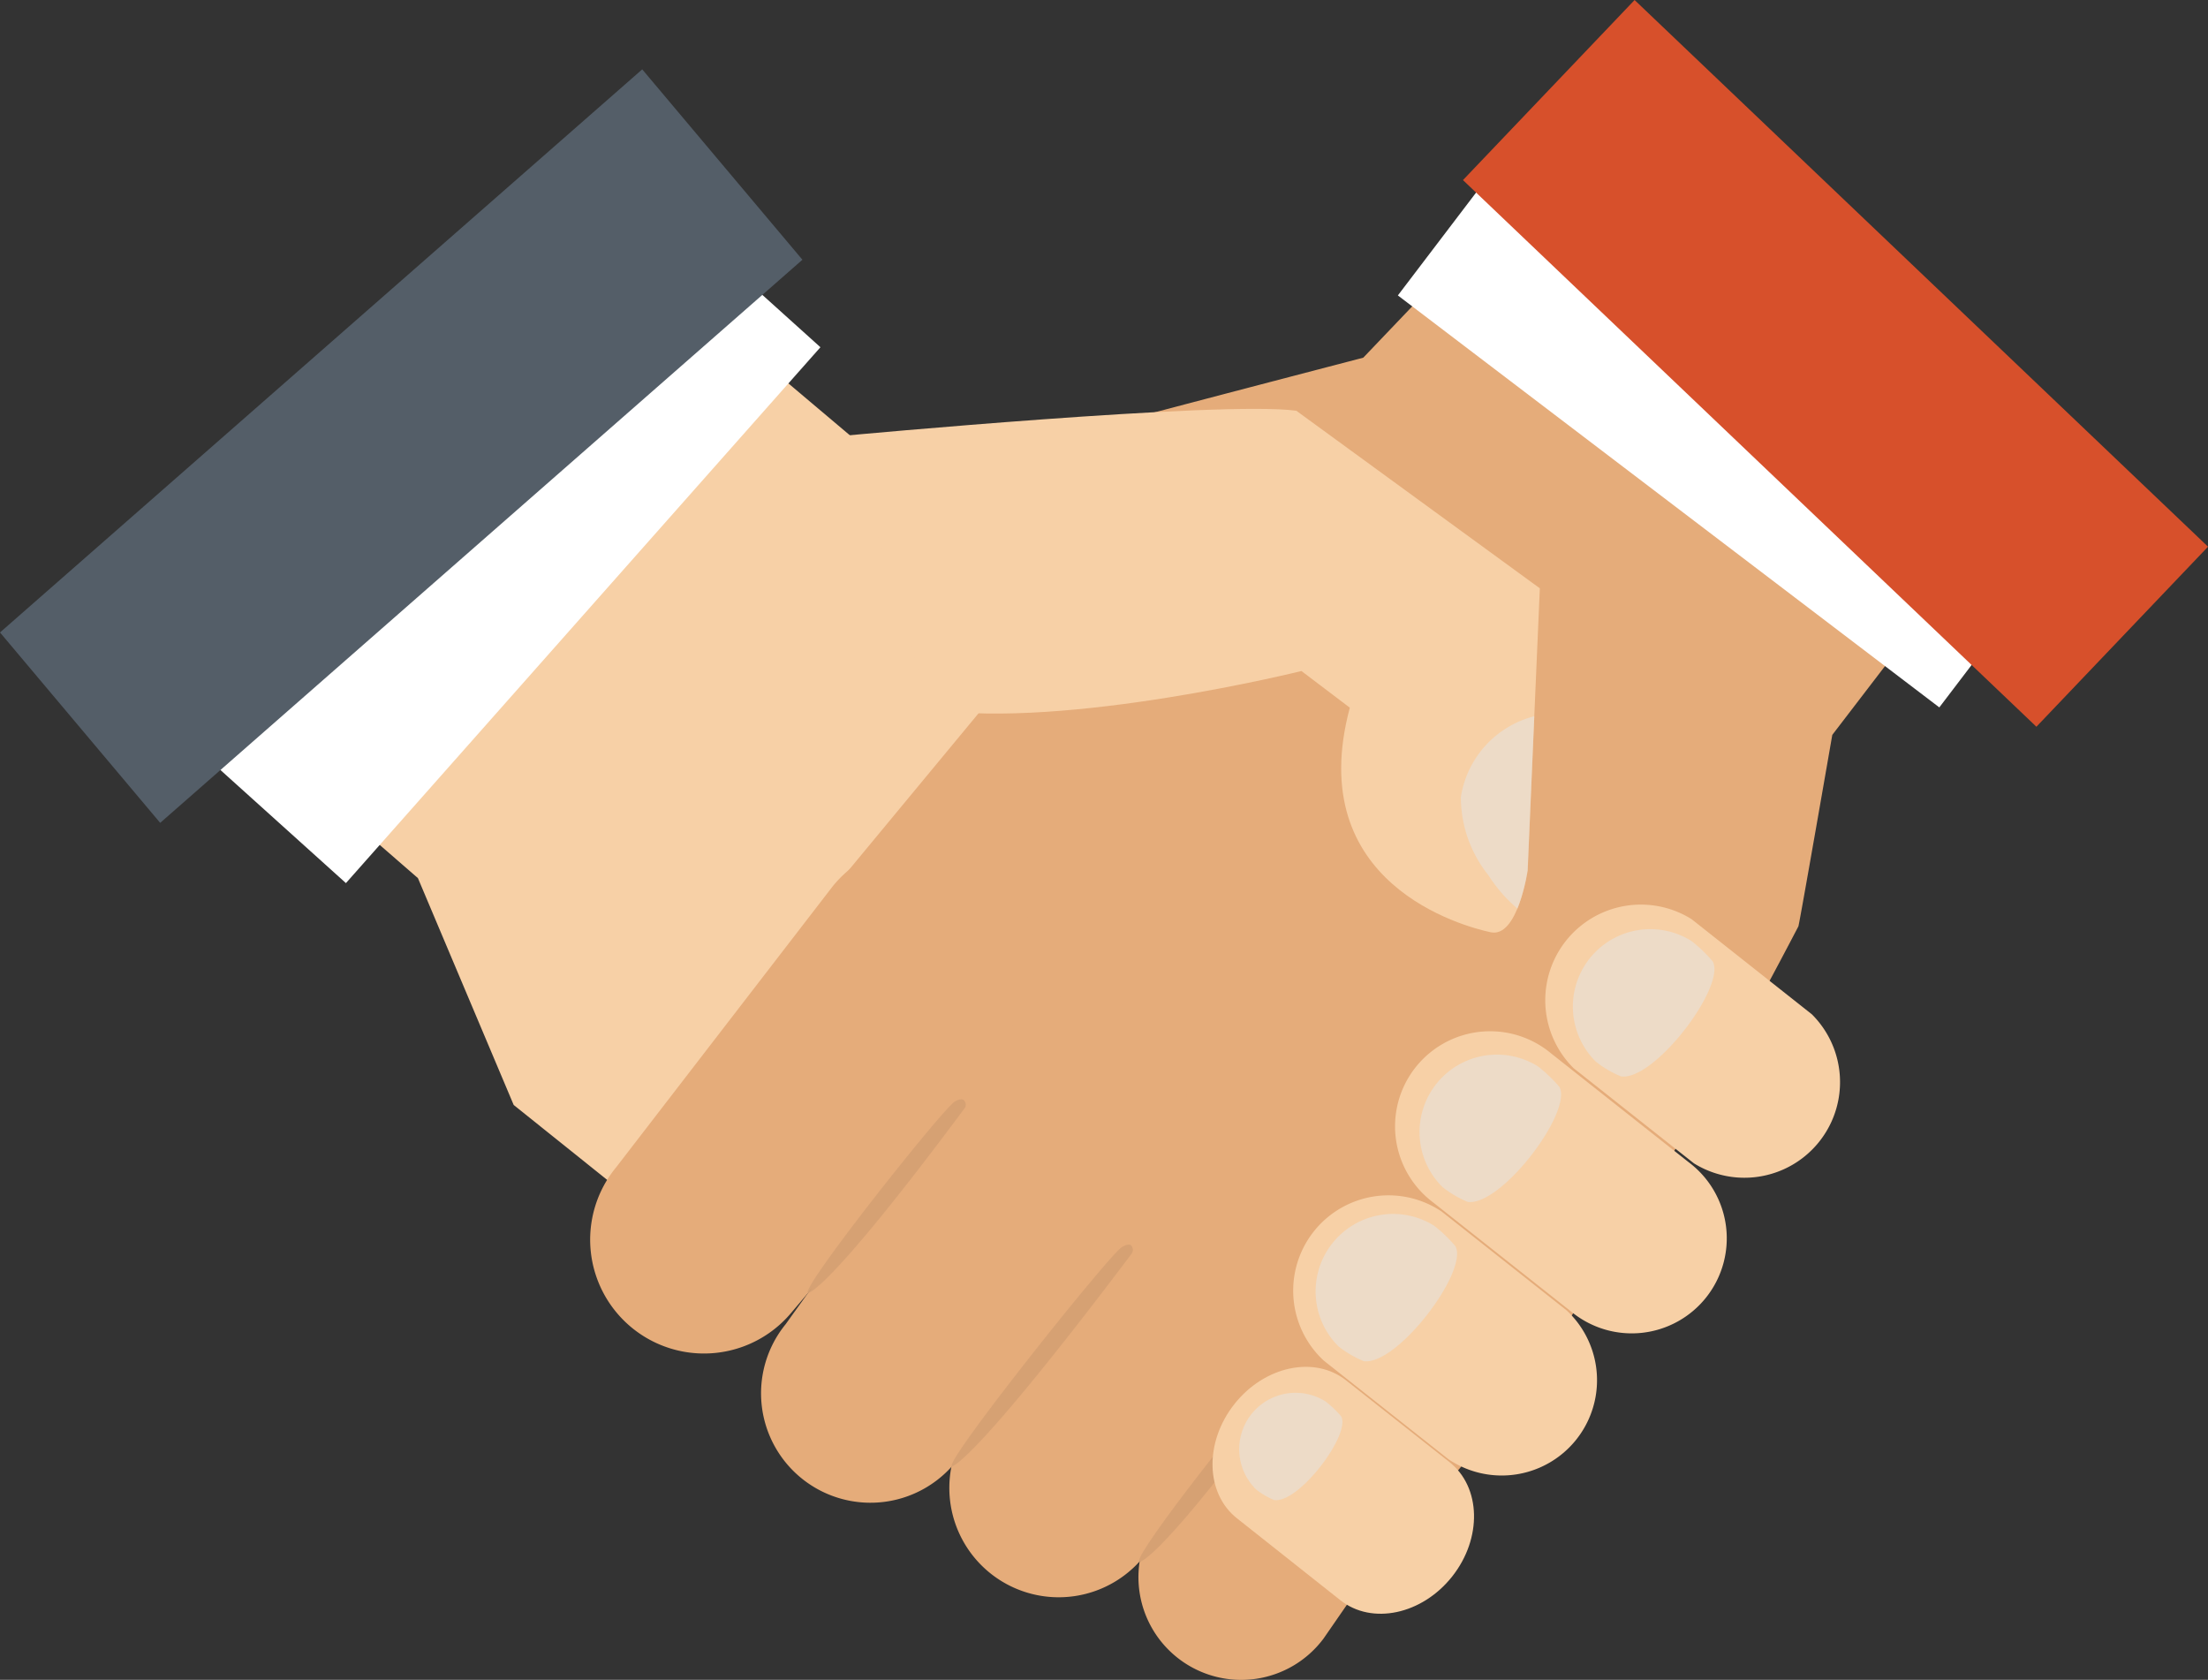 <svg xmlns="http://www.w3.org/2000/svg" xmlns:xlink="http://www.w3.org/1999/xlink" id="Group_260" data-name="Group 260" width="100.39" height="76.37" viewBox="0 0 100.39 76.37"><rect x="0" y="0" width="100.39" height="76.37" fill="#333333" stroke="none"/><defs><clipPath id="clip-path"><rect id="Rectangle_284" data-name="Rectangle 284" width="100.39" height="76.37" fill="none"></rect></clipPath><clipPath id="clip-path-3"><rect id="Rectangle_275" data-name="Rectangle 275" width="8.243" height="10.071" fill="none"></rect></clipPath><clipPath id="clip-path-4"><rect id="Rectangle_276" data-name="Rectangle 276" width="7.192" height="8.798" fill="none"></rect></clipPath><clipPath id="clip-path-5"><rect id="Rectangle_277" data-name="Rectangle 277" width="6.506" height="7.968" fill="none"></rect></clipPath><clipPath id="clip-path-6"><rect id="Rectangle_278" data-name="Rectangle 278" width="3.347" height="8.751" fill="none"></rect></clipPath><clipPath id="clip-path-7"><rect id="Rectangle_279" data-name="Rectangle 279" width="6.497" height="6.786" fill="none"></rect></clipPath><clipPath id="clip-path-8"><rect id="Rectangle_280" data-name="Rectangle 280" width="6.497" height="6.787" fill="none"></rect></clipPath><clipPath id="clip-path-10"><rect id="Rectangle_282" data-name="Rectangle 282" width="4.73" height="4.942" fill="none"></rect></clipPath></defs><g id="Group_259" data-name="Group 259" clip-path="url(#clip-path)"><path id="Path_1123" data-name="Path 1123" d="M169.248,185.455l-17.931,19.832,8.974,7.8,4.354,10.313,7.488,6,20.009-26.834L179.9,192.929l-3.9-3.291Z" transform="translate(-141.289 -173.165)" fill="#f7d0a6"></path><g id="Group_258" data-name="Group 258" transform="translate(0 0)"><g id="Group_257" data-name="Group 257" clip-path="url(#clip-path)"><path id="Path_1124" data-name="Path 1124" d="M669.553,760.813a4.973,4.973,0,1,0-7.969-5.952l-8.8,12.728a4.972,4.972,0,1,0,7.968,5.948Z" transform="translate(-608.596 -702.969)" fill="#e5ac7a"></path><path id="Path_1125" data-name="Path 1125" d="M797.707,838.565a4.669,4.669,0,1,0-7.483-5.585l-8.267,11.949a4.671,4.671,0,0,0,7.486,5.589Z" transform="translate(-729.268 -776.023)" fill="#e5ac7a"></path><path id="Path_1126" data-name="Path 1126" d="M476.73,108.256l-8.672,9.087s-10.3,2.686-10.875,2.86L454,129.362l-11.273,13.617L434.9,153.644a44.27,44.27,0,0,0,10.191,7.122c3.661,1.875,8.724,7.645,13.671,10.184,3.5,1.8,5.537,4.162,8.838,1.719,7.965-5.887,18.618-26.372,20.241-29.471.045-.089,1.542-8.706,1.542-8.706L499.53,121.25Z" transform="translate(-406.075 -101.082)" fill="#e5ac7a"></path><path id="Path_1127" data-name="Path 1127" d="M540.805,691.45a4.974,4.974,0,1,0-7.872-6.075l-9.248,12.9a4.974,4.974,0,1,0,7.872,6.077Z" transform="translate(-487.967 -638.07)" fill="#e5ac7a"></path><path id="Path_1128" data-name="Path 1128" d="M423.88,588.2a5.176,5.176,0,1,0-7.964-6.612l-9.835,12.76a5.175,5.175,0,0,0,7.964,6.611l1.141-1.344Z" transform="translate(-378.055 -541.295)" fill="#e5ac7a"></path><g id="Group_235" data-name="Group 235" transform="translate(43.267 56.581)" opacity="0.4" style="mix-blend-mode: multiply;isolation: isolate"><g id="Group_234" data-name="Group 234"><g id="Group_233" data-name="Group 233" clip-path="url(#clip-path-3)"><path id="Path_1129" data-name="Path 1129" d="M661.057,854.171a.309.309,0,0,0-.037-.373c-.058-.051-.214-.045-.428.094-.613.4-7.856,9.483-7.728,9.937.035.125,1.375-.607,8.193-9.657" transform="translate(-652.863 -853.768)" fill="#c1916a"></path></g></g></g><g id="Group_238" data-name="Group 238" transform="translate(36.725 49.979)" opacity="0.4" style="mix-blend-mode: multiply;isolation: isolate"><g id="Group_237" data-name="Group 237"><g id="Group_236" data-name="Group 236" clip-path="url(#clip-path-4)"><path id="Path_1130" data-name="Path 1130" d="M561.31,754.524a.294.294,0,0,0-.058-.347c-.058-.05-.2-.057-.4.058-.556.327-6.847,8.266-6.7,8.694.04.117,1.263-.474,7.151-8.4" transform="translate(-554.156 -754.143)" fill="#c1916a"></path></g></g></g><g id="Group_241" data-name="Group 241" transform="translate(51.777 63.04)" opacity="0.4" style="mix-blend-mode: multiply;isolation: isolate"><g id="Group_240" data-name="Group 240"><g id="Group_239" data-name="Group 239" clip-path="url(#clip-path-5)"><path id="Path_1131" data-name="Path 1131" d="M787.761,951.592c.084-.113-.023-.293-.07-.332s-.2-.062-.383.039c-.518.28-6.183,7.469-6.017,7.881.045.109,1.191-.388,6.471-7.587" transform="translate(-781.286 -951.224)" fill="#c1916a"></path></g></g></g><path id="Path_1132" data-name="Path 1132" d="M118.92,155.891l21.574-24.362-8.4-7.57-21.573,24.363Z" transform="translate(-103.192 -115.743)" fill="#fff"></path><path id="Path_1133" data-name="Path 1133" d="M7.283,81.856l29.2-25.6L29.2,47.6,0,73.2Z" transform="translate(0 -44.447)" fill="#545e68"></path><path id="Path_1134" data-name="Path 1134" d="M934.676,506.756a.456.456,0,0,0,.565.307l.1-.029a.455.455,0,0,0-.258-.872l-.1.029a.455.455,0,0,0-.306.564" transform="translate(-872.716 -472.6)" fill="#4d555e"></path><path id="Path_1135" data-name="Path 1135" d="M584.605,294.143c6.169.908,16.848-1.745,16.848-1.745l2.2,1.667c-2.15,8.013,5.169,9.946,6.406,10.21s1.677-2.817,1.677-2.817l.556-12.82-11.072-8.073c-3.406-.463-20.449,1.127-20.449,1.127Z" transform="translate(-542.281 -261.892)" fill="#f7d0a6"></path><g id="Group_244" data-name="Group 244" transform="translate(66.411 32.561)" opacity="0.5"><g id="Group_243" data-name="Group 243"><g id="Group_242" data-name="Group 242" clip-path="url(#clip-path-6)"><path id="Path_1136" data-name="Path 1136" d="M1002.1,495.009a4.51,4.51,0,0,1,3.341-3.682l-.3,7a8.459,8.459,0,0,1-.466,1.746,6.666,6.666,0,0,1-1.323-1.519,5.665,5.665,0,0,1-1.25-3.55" transform="translate(-1002.092 -491.327)" fill="#e3e5e7"></path></g></g></g><path id="Path_1137" data-name="Path 1137" d="M983.629,94.559,959.011,75.83l6.846-9,24.621,18.729Z" transform="translate(-895.455 -62.399)" fill="#fff"></path><path id="Path_1138" data-name="Path 1138" d="M1065.856,630.9a4.348,4.348,0,0,0,5.358-6.779l-5.468-4.324a4.347,4.347,0,0,0-5.359,6.778Z" transform="translate(-988.839 -578.012)" fill="#f7d0a6"></path><g id="Group_247" data-name="Group 247" transform="translate(71.452 42.159)" opacity="0.5"><g id="Group_246" data-name="Group 246"><g id="Group_245" data-name="Group 245" clip-path="url(#clip-path-7)"><path id="Path_1139" data-name="Path 1139" d="M1080.415,642.92a4.74,4.74,0,0,1-1.148-.672,3.521,3.521,0,0,1,4.341-5.49,6.289,6.289,0,0,1,.977.938c.6,1.138-2.653,5.428-4.17,5.223" transform="translate(-1078.161 -636.141)" fill="#e3e5e7"></path></g></g></g><path id="Path_1140" data-name="Path 1140" d="M965.471,720.633a4.321,4.321,0,1,0,5.361-6.775l-6.266-4.956a4.322,4.322,0,1,0-5.362,6.776Z" transform="translate(-894.044 -661.013)" fill="#f7d0a6"></path><path id="Path_1141" data-name="Path 1141" d="M893.461,830.94a4.333,4.333,0,0,0,5.36-6.777l-5.67-4.484a4.333,4.333,0,0,0-5.36,6.777Z" transform="translate(-827.602 -764.598)" fill="#f7d0a6"></path><path id="Path_1142" data-name="Path 1142" d="M837.692,948.333c1.435,1.136,3.713.654,5.084-1.08s1.315-4.06-.123-5.2l-4.7-3.714c-1.433-1.138-3.712-.655-5.081,1.079s-1.317,4.058.12,5.192Z" transform="translate(-776.75 -875.583)" fill="#f7d0a6"></path><g id="Group_250" data-name="Group 250" transform="translate(64.48 47.862)" opacity="0.5"><g id="Group_249" data-name="Group 249"><g id="Group_248" data-name="Group 248" clip-path="url(#clip-path-8)"><path id="Path_1143" data-name="Path 1143" d="M975.212,728.984a4.81,4.81,0,0,1-1.146-.673,3.52,3.52,0,0,1,4.341-5.488,6.525,6.525,0,0,1,.976.936c.6,1.141-2.653,5.43-4.171,5.225" transform="translate(-972.959 -722.204)" fill="#e3e5e7"></path></g></g></g><g id="Group_253" data-name="Group 253" transform="translate(59.747 55.103)" opacity="0.5"><g id="Group_252" data-name="Group 252"><g id="Group_251" data-name="Group 251" clip-path="url(#clip-path-7)"><path id="Path_1144" data-name="Path 1144" d="M903.8,838.238a4.756,4.756,0,0,1-1.148-.672,3.522,3.522,0,0,1,4.342-5.49,6.459,6.459,0,0,1,.977.939c.6,1.137-2.653,5.43-4.171,5.223" transform="translate(-901.542 -831.459)" fill="#e3e5e7"></path></g></g></g><g id="Group_256" data-name="Group 256" transform="translate(56.304 63.268)" opacity="0.5"><g id="Group_255" data-name="Group 255"><g id="Group_254" data-name="Group 254" clip-path="url(#clip-path-10)"><path id="Path_1145" data-name="Path 1145" d="M851.233,959.6a3.5,3.5,0,0,1-.835-.489,2.564,2.564,0,0,1,3.161-4,4.682,4.682,0,0,1,.712.682c.437.83-1.932,3.953-3.037,3.8" transform="translate(-849.593 -954.666)" fill="#e3e5e7"></path></g></g></g><path id="Path_1146" data-name="Path 1146" d="M1029.739,33.038,1003.667,8.186,1011.47,0l26.072,24.853Z" transform="translate(-937.151 0.001)" fill="#d7502b"></path></g></g></g></svg>